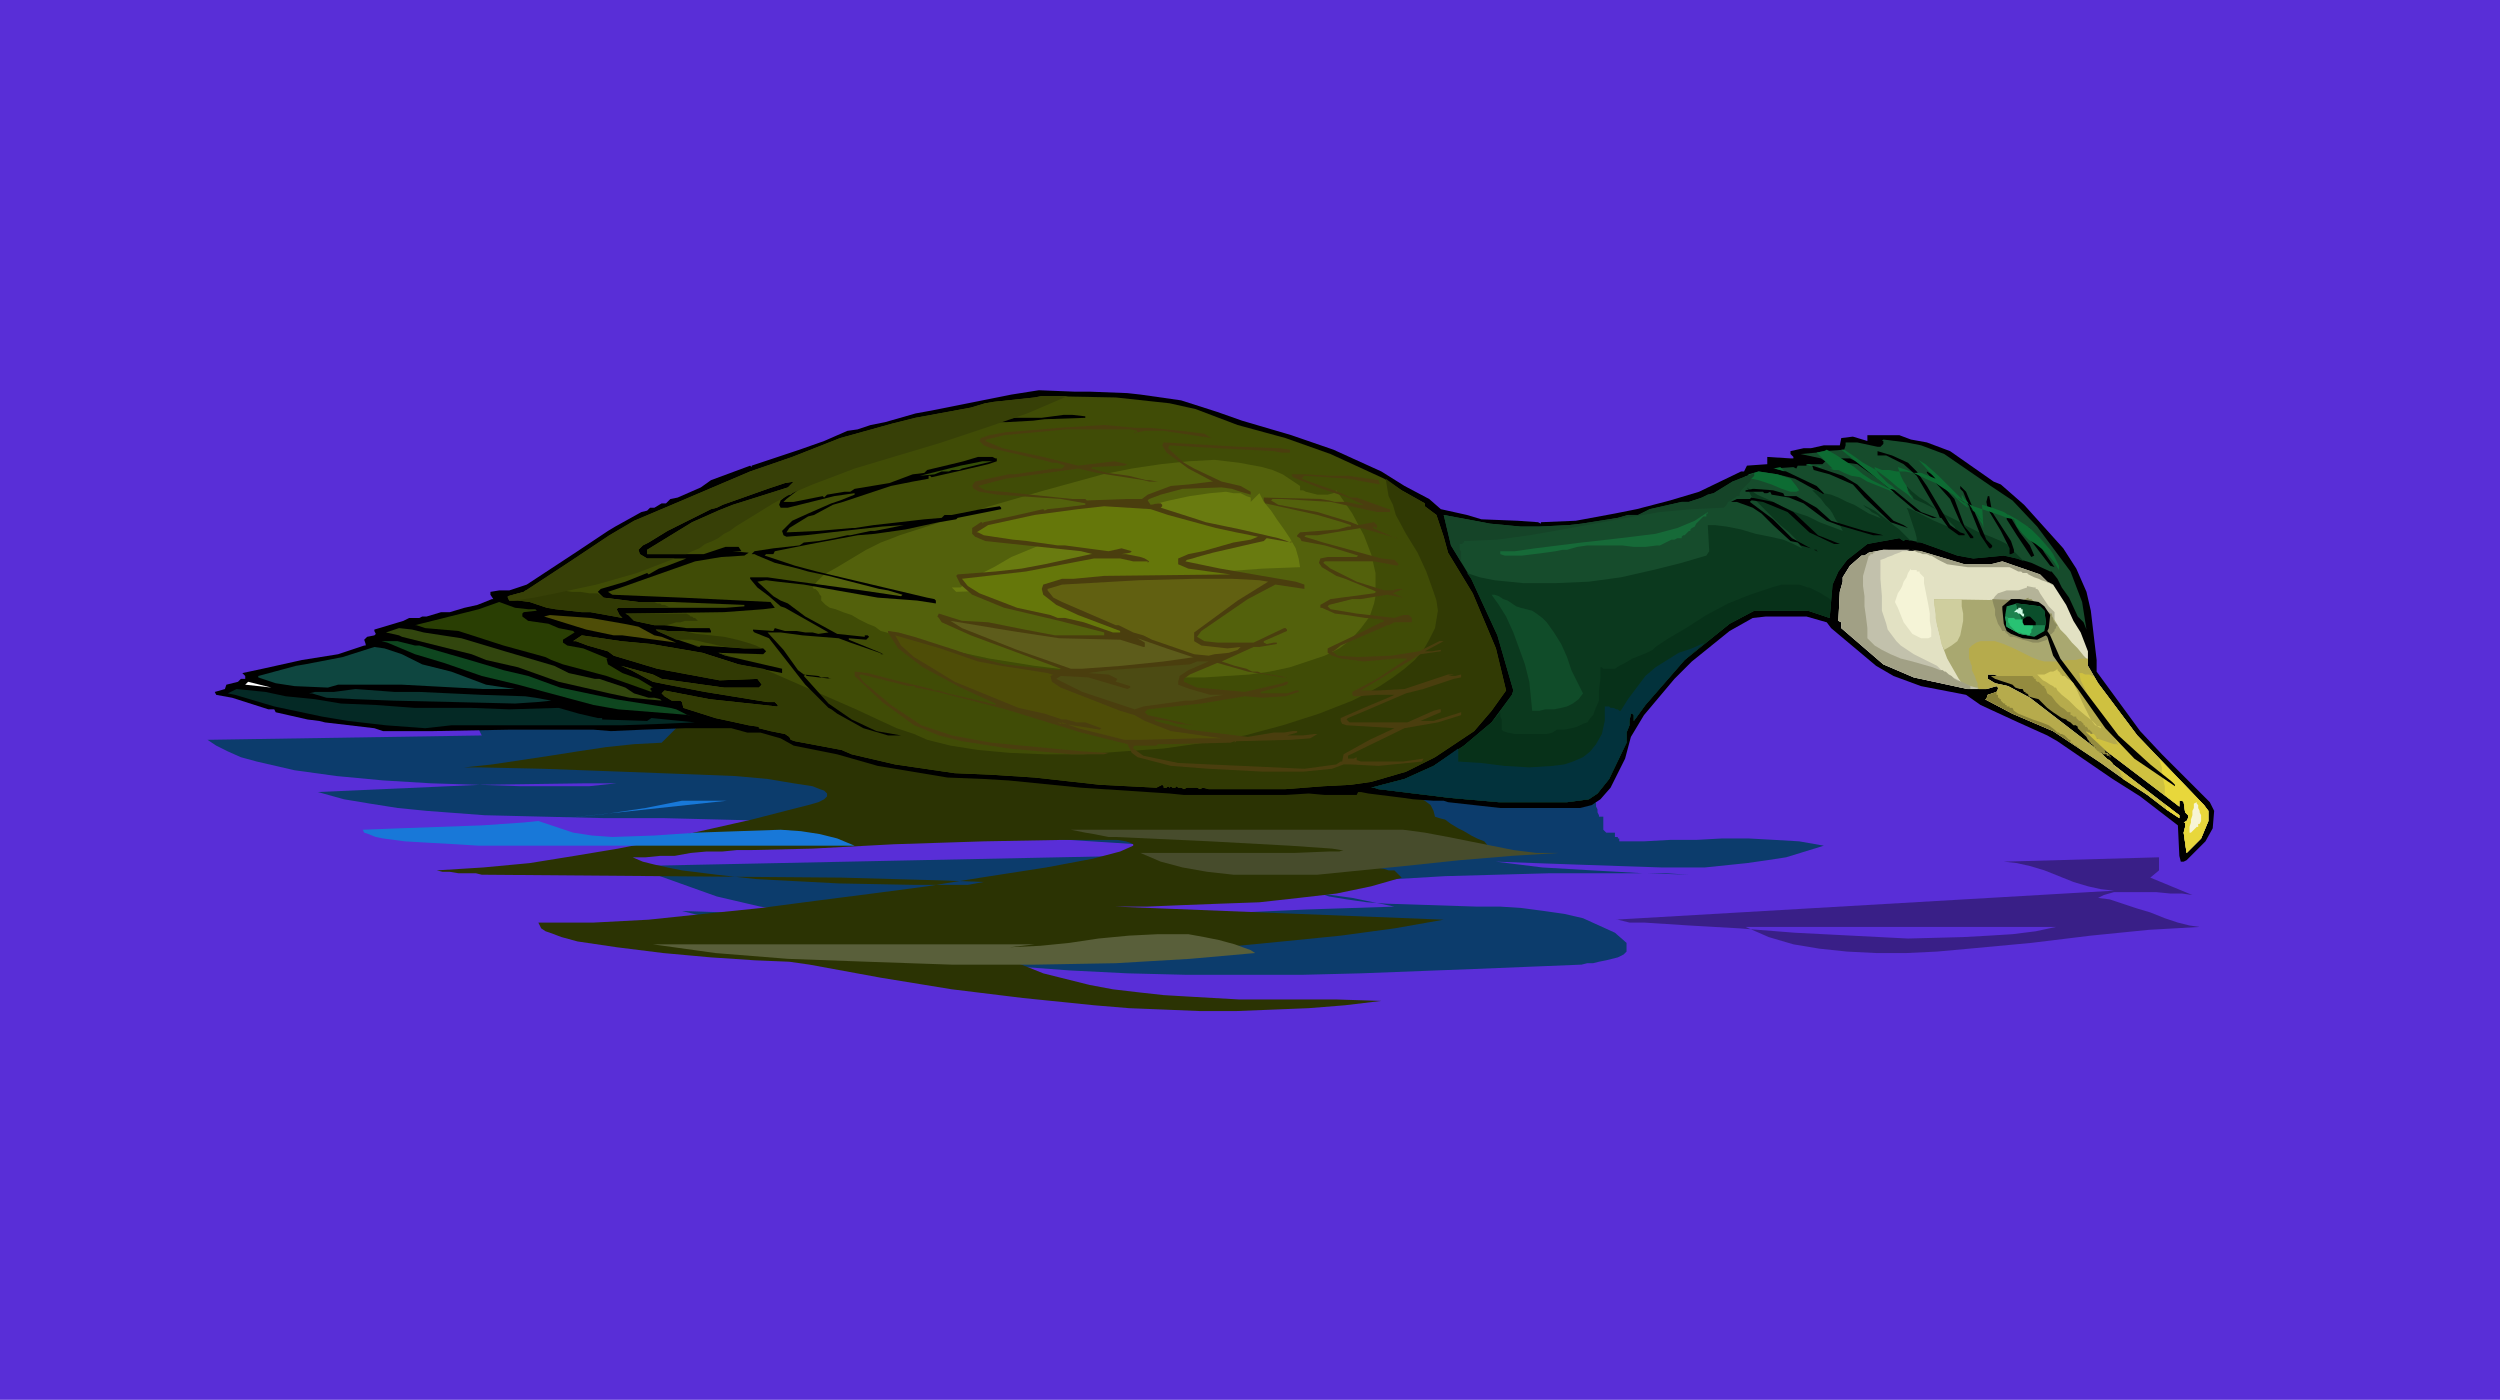 <svg xmlns="http://www.w3.org/2000/svg" fill-rule="evenodd" height="3.214in" preserveAspectRatio="none" stroke-linecap="round" viewBox="0 0 1723 965" width="5.74in"><style>.brush0{fill:#fff}.pen1{stroke:none}.brush4{fill:#000}.brush27{fill:#4e4d07}</style><path class="pen1" style="fill:#592ed7" d="M0 0h1723v965H0V0z"/><path class="pen1" style="fill:#0c3c6c" d="m332 507-189 3 6 4 8 4 9 4 11 3 26 6 29 4 32 3 33 2 32 1 30 1h47l19-2h-21l-72 1-113 5 18 5 18 3 19 3 20 2 40 3 41 1 41 1h41l40 1 38 1 341 22-437 9 13 6 14 5 14 5 14 5 30 7 32 5 33 3 34 3 35 1 36-1 70-2 70-4 66-3 61-2-29-6-29-4-30-2-30-2h-31l-31 1-32 2-31 2-64 5-63 5-31 2-30 1h-30l-30-1 36 9 36 8 38 7 38 6 39 4 40 4 40 3 40 2 40 1h81l40-1 78-3 74-3 4-1h4l4-1 5-1 4-1 4-1 4-2 2-2v-6l-8-7-11-5-11-5-13-3-14-2-15-2-15-1h-16l-31-1-31-1-14-1-14-2-12-2-12-4 27-5 31-3 34-2 36-1 36-1h67l29 1-16-1h-16l-17-1-18-1-17-1-17-1-16-2-16-2 27 1 28 1 29 1 30 1h30l29-3 14-2 13-2 13-4 13-4-17-3-17-1-18-1h-18l-18 1h-18l-18 1h-17v-2h-1v-1h-2v-3h-6l-2-2v-9h-3v-1l-1-2v-2l-1-2v-2l-1-2v-3h-3v-2l-1-1h-2v-5l-1-6-2-6-2-6-6-11-7-12-10-12-11-12-11-11-13-11-26-21-26-18-24-14-19-10-17-7-18-7-18-6-19-5-19-4-19-3-20-3-20-2-20-1-20-1h-21l-20 1-21 1-20 2-21 2-21 3-41 7-40 9-39 10-39 11-37 13-35 13-33 15-31 14v2l-1 1v1l-1 1-1 2-1 1-1 1v2l-1 2v2l-1 2v2l-1 1v5l1 3 2 4 2 4 2 5 2 5 3 4 2 4z"/><path class="pen1" style="fill:#2b3303" d="m470 498-14 14-19 1-19 2-20 3-19 3-20 3-20 3-19 2h-19 29l45 1 54 2 53 2 25 1 22 2 18 3 13 2 5 2 3 1 2 2v2l-2 2-4 2-7 2-8 2-31 8-31 7-31 7-30 6-30 5-31 5-32 3-32 2h-1 1l4 1h5l6 1h12l4 1 248 2 72 2 26 1-11 2h-37l-52-1-57-3-27-3-24-3-10-2-9-2-8-2-7-3h9l10-1h10l11-2 11-1h11l10-1h10l42-1 56-3 62-2 54-1h38l6 1 3 1 2 1v1l-9 4-19 5-32 6-45 7-37 6-38 5-39 5-38 5-39 4-38 4-38 2h-38l1 2 1 2 3 2 3 1 8 3 11 3 27 4 32 4 33 3 30 2 24 1 14 2 49 9 49 8 49 6 49 5 24 2 25 1 24 1h25l25-1 25-1 25-2 25-3-31-1h-67l-35-2-17-1-18-2-17-2-16-3-16-4-16-4-15-6-14-6h35l38-2 40-2 40-2 41-4 40-4 37-5 34-6-226-9h21l24-1 26-1 28-1 27-3 26-3 24-5 21-6-5-5h-4l-3-1-5-1-4-1-4-1-4-1-4-1h-3 11l12-1 12-2 13-1 13-2 13-1 12-1h12l-5-6-5-2-4-2-5-3-4-2-5-3-4-3-4-1-3-1-1-4-2-4-4-3-6-3-13-6-15-4-16-4-14-2-12-2-7-2-26-9-26-9-26-8-27-8-26-6-28-6-27-4-27-4-28-3-27-1-28-1-28 1-28 1-27 3-28 4-28 5-2 3v3h2l1 1 1 1 1 1 1 1v2l1 1 1 1z"/><path class="pen1 brush4" d="m751 270 26 1 9 1 28 4 25 8 17 6 34 10 29 10 33 15 16 10 17 9 8 7 18 4 10 3 25 1 14 1 2 1v-1l24-1 27-5 15-3 23-6 20-6 29-14h2l2-4 14-1v-5l16 1h2v-1l-2-2v-2l9-2h5l9-2h11l1-5 8-1 10 3v-4h22l8 3 11 2 16 6 30 21 5 2 16 14 27 30 9 14 7 16 3 13 4 34v8l30 41 15 16 33 33 3 6-1 12-5 9-13 13-2 1h-2l-1-4-1-21-26-20-19-12-38-26-7-4-20-9-26-12-10-7-31-6-19-7-12-7-31-26-3-4-14-4h-28l-9 1-16 9-26 21-12 12-21 25-9 15-4 15-10 20-7 8-6 4-8 2h-55l-36-4-3-1h-7l-14-1-7-1-24-3-5-1h-2l-1 2h-22l-11-1-16 1h-70l-10-1-61-4-50-5-17-1-25-1-48-8-28-8-30-6-9-5-14-4h-9l-11-3h-32l-29 1-22 1-12-1h-58l-53 1h-34l-6-2-34-4-4-1-8-1-22-5-1-2h-4l-25-8-11-2-1-2 7-2 1-3 8-2 2-2h3v-2l-2-2 14-3 27-6 25-4 18-6h1v-1l-1-3 2-2 5-1 1-1-1-2v-1l20-6 4-2h7l2-1h3l10-3h6l10-3 9-2 10-4h1l-2-3v-2l6-1h7l12-4 35-23 21-14 5-3 18-10 4-1 2-2h3l5-3h3l3-3 5-1 16-7 7-5 27-10 1 1v-1l30-10 3-1 17-6 16-7 7-1 9-3 10-2 21-6 11-2 55-11 19-3 25 1h10z"/><path class="pen1" style="fill:#404c06" d="m806 278 18 4 29 11 33 9 31 11 37 17 12 8 16 9v2l8 6 5 15 3 11 17 28 16 38 7 29-10 14-12 14-27 18-20 10-24 7-14 2-19 1-26 2h-53l-4-1-2 1-2-1h-7l-2 1-2-1h-2l-1-1-1 1h-2l-1-1-1 1-1-1-1 1h-2v-1l-1-1-4 2-39-2-45-5-31-2-24-1-41-6-30-7-7-3-32-6-3-1-1-2-3-2-10-2-8-2v-1l-7-1-23-5-22-7-1-4-1-1h-6l-5-3-2-2 2-2 31 6 37 4 9 1h1v-1l-2-2h-5l-43-7-26-5-10-2-15-8-7-3 22 6 6 3 43 6h24l2-2-3-4-26 1-43-8-30-9-4-3-14-4-8-3h-2l6-4 27 4 21 2 35 6 25 8 30 6v-3l-39-9-5-2h-2l33 1 2-2-2-2h-13l-30-2-1 1-15-5-14-6-1-1 8 1 26 1h4v-1l-1-2h-16l-15-2h-7l-14-3-4-4-2-1 68-1 27-2 8-1-3-4-20-1-41-2-48-2-3-2 9-3 51-18 18-3 16-1 3-2-11-1h6l-2-3h-9l-15 5h-39v-3l31-19 18-8 10-4 38-12 4-4-6 1-12 4-31 11-4 2-4 1-30 15-13 8-4 2-3 3 1 3 5 3h27l-13 5-6 2-7 4-1-1-15 6-17 5-2 2 4 4 24 3h23l50 2v1l-13 1h-74l-1 1 2 4 2 2-22-4h-6l-18-2-6-1-12-4-8-1h-6l-1-2v-1l11-3 32-21 27-18 17-10 26-11 54-23 29-10 33-13 36-10 16-4 38-7 10-3 6-1 28-3 5-1 51 1 37 4z"/><path class="pen1" style="fill:#53610c" d="m921 338 11 16 8 15 5 13 3 13v16l-1 5-3 9-6 8-7 8-8 6-10 5-12 4-12 4-14 3-14 2-16 1-15 1h-33l-17-1-34-3-33-4-31-5-28-6-24-6-19-6-4-1-4-3-5-2-6-3-5-3-6-2-5-2-4-1-3-2-3-3v-3l-1-1-1-2-1-1-1-1h-1l-1-1 3-4 5-5 9-5 10-6 10-6 10-5 8-3 5-2 28-9 34-11 38-11 40-11 20-4 20-3 19-2 18-1 17 2 16 3 7 2 7 3 6 4 6 4v3h2l2 1 4 1 4 1h7l4-1 2-2z"/><path class="pen1" style="fill:#697b10" d="m868 340 3 6 5 6 4 6 5 7 4 6 4 7 2 7 1 6-26 1-28 2-29 3-31 3-32 3-31 2-31 2-29 1-3-3h6l5-4 8-5 10-5 12-7 29-12 32-13 16-5 16-5 16-4 14-3 14-2 11-1 5 1h5l4 2 3 1v3l6-6z"/><path class="pen1" d="m955 330 1 6 1 6 3 6 2 7 7 13 8 13 6 13 5 14 2 6 1 7-1 6-1 6-4 8-4 7-6 7-7 6-8 6-9 6-9 5-10 5-23 9-25 8-26 7-28 5-28 4-28 2-27 2h-27l-24-1-22-2-19-3-16-4-9-4-12-4-13-6-15-7-16-7-16-7-16-7-16-7-17-3-25-8-35-6-21-2-27-4-6 4h2l8 3 14 4 4 3 30 9 43 8 26-1 3 4-2 2h-24l-43-6-6-3-22-6 7 3 15 8 10 2 26 5 43 7h5l2 2v1h-1l-9-1-37-4-31-6-2 2 2 2 5 3h6l1 1 1 4 22 7 23 5 7 1v1l8 2 10 2 3 2 1 2 3 1 32 6 7 3 30 7 41 6 24 1 31 2 45 5 39 2 4-2 1 1v1h2l1-1 1 1 1-1 1 1h2l1-1 1 1h2l2 1 2-1h7l2 1 2-1 4 1h53l26-2 19-1 14-2 24-7 20-10 27-18 12-14 10-14-7-29-16-38-17-28-3-11-5-15-8-6v-2l-16-9-11-8zM505 453h-2l-1-1h-1l-1-1h-2l-1-1h-4 2l5 2 5 1zm-23-7h-1v-1h-3l4 1zm-16-5h11l5 1 4 1 5 1 4 1 5 1 13 1h12l-4-2-6-2-7-2-9-2-9-1-10-1-9-2h-11l-5-1h-3l1 1 13 6zm60 9h1-1zm-70-19h3l4-1 3-1h3l3-1h9l-1-1-1-1h-1l-1-1h-1l-1-1-2-1h-42l2 1 4 4 14 3h5zm8-12h-2l-2-1-2-1h-2l-1-1h-2l-2-1h-11l-24-3-4-3h-6l-6-1h-6l-6-1h-26l-1 1-11 3v1l1 2h6l8 1 12 4 6 1 18 2h6l22 4-2-2-2-4 1-1h38z" style="fill:#313a04"/><path class="pen1 brush4" d="M748 288h1l-29 1-8 1-18 1h-9l-19 2-38 8-27 10-28 12-10 6v1h1l-5 2-4 2-13 10-2 2h7l20-4 1 1 2-2 12-2h4l3-2 24-4 16-6 8-1 2-2 21-5 4-1 10-3h10l2 1h1v2l-6 2-17 4-22 5-1-1h-1v2l-11 2-10 2-5 1-33 11-7 2-13 7-4 1-13 8-2 3 22-1 23-2h2l13-2 9-1 26-3 12-1 2-2h5l20-4 13-2 1 1v1l-30 6-1 1-12 2-23 5-21 3-12 1-32 6-25 5-1 2h-5l-1 1 21 7 15 4 76 18 5 1 1 1v2l-13-2-27-2-51-9-18-2-8-1-6 1 11 10 5 3 5 2 12 9 22 12 19 2v-1h2l1 1-2 2-12-1v1l22 9v1h2l-23-8-8-3-25-2-15-2h-9l11 12 10 14 4 3 10 1 2 1h5v1h2l-17-2-1-1-1 1 17 19 16 11 17 8 17 3h-9l-17-5-18-10-4-3-2-1-16-16-25-32-10-4-1-1v-1l14 1 1-2 7 2h8l6 1h5l4 1 7-1-30-17-3-1-8-7-8-6-5-6v-1h12l14 2 51 7 27 4 1-1-10-3-6-1-35-9-14-3-7-2-16-4-12-5-2-1h-2l2-2 13-2 18-2 3-2 10-1 11-2 9-2h2l14-3h3l20-4-15 1-53 6-13 1-2-1-1-3 7-7 11-5 16-7 6-2 10-4v-1l-14 2-32 8h-5l-1-2 1-3 5-4h2l10-9v-2h3l3-2 35-17 23-9 5-1 9-3 31-6 8-1 11-2h8l9-1h18l15-2h6l9 1v1z"/><path class="pen1" style="fill:#4a3e0e" d="m793 295 21 2 16 2 5 3-33-5h-13l-5 1h-1l-1 1v-1h1l1-1-5-1h-44l-43 4-12 3-1 1 12 5 28 6 24 6 25-3 9 2-2 1-22 1-1 1 11 3 8 1 7 1 8 2 4 1h2l6 1h-6l-4-1-32-5-13-3-50 7-19 5 5 3 12 1 48 5h9l1 1 27-1h11l4-3 16-6 12-1 16-2h1l-17-9-15-11-3-5 1-2 52 3 28 1 7 1v2h-6l-5-1-39-2-33-2-1 2 11 10 7 4 19 9 13 3 7 4v2l-7-2-6-2-7-1-27 1-15 4-8 3-1 1 2 3 5-1h2l1 1v1l-1 1 25 8 6 2 24 5 26 6 6 2 2 1 1-1v1l-17-3-2 2-9 2-26 6-11 3-3 1-4 1-1 1 24 5 52 9 6 2v3l-20-3-19 10-32 22-3 4 5 3 9 1h25l21-10h1l1 1v1l-16 7v1l2 1 5-1h2v1l-12 2h-4l-22 10 9 3 8 2 4 2h4l2 1 7 1 11 2h-3l-24-4-21-6-19 8-4 3v2l9 4 33 3 26-6 2-1h2l-1 2-18 5v1h18l6-2h2v1l-9 3-16 1-12-1-30 5-37 4-2 2 2 2 23 5 3 1 6 1-12-1-6-2-9-1v1l23 6 41 5 18-3h7l6-1h3v1l-7 2h-1 12l8-1h2l-5 3-13 1-38 1-1 1v-1l-3 1-43 1h-7l-1 1h-15l-1 1v1l7 5 24 5 87 4 22-3 3-2h1l1-5 18-10 15-7 2-1-33-2-3-1-1-2v-2l16-7 19-8 2-1h-12l-14 1h-2l-1-1v-2l17-9 18-12 3-2h-8l-22 2-16-2-6-2-3-2v-3l23-11 14-7h1l1-1-2-1-11-1-13-2-8-1-9-4h-1v-2l7-4 30-4 2-1-22-9-6-2-10-6-2-3 1-3 5-1h20l1-1-13-4-10-3-16-3-1-2-2-1v-1l2-2 26-2 7-2h2v-1l-6-2-17-5-36-8-1-2v-2l39 1 6 1 4 1h8l9 2h3l-11-5-18-6-20-8-1-2h10l17 1h12l21 3 1 3-22-4-30-2-2 2 25 9 9 4h4l22 8h1v2h-9l-32-7-34-2h-6l-1 1 5 3 27 5 23 7 5 2 11-2 2 2v2h-1l-1-1-1 1 16 7h1l-25-7-30 5h-8l-1 1 13 4 40 11 9 1 3 3-1 1-16-3h-34l-1 1 5 4 10 5 8 4 19 6h6l3-1h4l-7 3 7 3-11-2-18 3h-6l-16 4-1 1 2 2 18 3 26 3 6-2h4l2 2v3h-12l-4 2h-1l-2 1-30 13-5 4h-1l4 3 13 1 24-1 19-3 14-7h3l-13 7h5l6-1v1l-14 2-41 25h12l18-1 30-10h4l-4 1h5l4-1v2l-5 1-21 7-12 3-28 12-12 5-1 1 2 2h40l18-8 4-1h1v2l-14 6h9l19-6v2l-16 5-23 4-39 19v2h4l2-1v2l3 1h29l14-2-1 2-30 3-19-1h-5l-8 3-20 2h-27l-38-2-26-2-23-6-4-3-3-6-32-8-52-16-47-12-15-3-1-1h-4l-32-8h-1l-1 1 3 4 19 16 21 14 21 7 27 5 63 6 16 1h2l-3 1h-23l-43-4-32-5-16-4-17-7-22-16-19-18v-3l9 1 19 5 25 6 2 1h3l6 2 26 6 7 2v-1l-24-11-26-14-17-13-7-11v-1l7 1 11 3 28 9 17 6h2l15 4 38 4 1-1-62-23-20-9-2-3-1-1 1-2 16 5 18 1 25 5 21 4h34v-2l-31-8-38-9-22-9-8-7-3-6 1-1 26-2 18-2 16-3 32-7h1l-8-2-66-7-7-3-2-2v-4l6-4h1v1l1-1 19-4 22-5 1 1 2-1 10-1 16-2v-1l-17-3-44-3-12-2-4-2-1-2 2-3 23-5h4l28-4h5l2-2-6-2h-3l-3-1-39-9-5-2-3-3 1-2 6-2 11-2 25-2 11-1 32-2 22 2h10z"/><path class="pen1" style="fill:#164c2c" d="m1324 307 16 6 32 22 15 10 17 18 23 31 8 21 3 19-2-5-4-4-6-13-5-7-3-6-4-5h-1l-13-6-10-3-9-2-21 2-11-2-25-9-10-2h-1l-1 1-3-2-22 4-14 11-6 8-4 9-2 23-15-5h-37l-17 9-31 25-27 31-8 11v-4l-1-1h-1l-1 5v3l-2 5v7l-12 25-8 10-6 4-15 2h-47l-34-3-49-6-3-1h-2l23-6 20-9 21-14 19-16 14-19 1-3-11-38-18-39-14-23-5-21 32 6 21 2h13l20-1 9-1 25-4 7-2h7l8-4 22-5h5l9-3 4-2 4-1 13-8 18-7 13 2 12 3 20 11v-1l-5-5-21-10-8-2h-1l14-1 2 1 1-2h6v-1h11l2-2-3-2-14-3 11-1 5-1 14-1 1-3v-2h8l14 3h2l2-2v-2h-1l1-1 16 2 10 2z"/><path class="pen1" d="m1011 395 9 3 10 2 10 1 10 1h22l23-1 22-3 22-5 20-5 17-5 2-3-1-18h5l8 1 10 2 10 3 10 2 9 2 7 3 4 2 2 1-4-6-5-5-6-5-5-5-5-5-5-5-5-5-3-6 7 5 9 4 8 4 9 4 9 3 8 4 8 3 8 3-2-4-3-4-2-4-2-3-3-3-3-4-3-3-4-4 1 1h3l5 3v-1l5 1 5 2 6 3 5 2 5 3 5 3 5 2 5 2-2-1-2-2-2-1-2-1-2-2-2-1-1-1-1-1 4 2 4 2 4 3 4 3 5 4 4 3 4 4 4 4-3-1h-1l-1 1-3-2-22 4-14 11-6 8-4 9-2 23-15-5h-37l-17 9-31 25-27 31-8 11v-4l-1-1h-1l-1 5v3l-2 5v7l-12 25-8 10-6 4-15 2h-47l-34-3-49-6-3-1h-2l23-6 20-9 21-14 19-16 14-19 1-3-11-38-18-39-3-4zm310-21v-3l-1-4-1-3-1-3-1-3-1-3-1-3-1-2 3 1 4 2 6 3 6 3 7 3 5 2 4 3 1 2-3-6-4-4-5-5-5-4-5-4-5-3-5-4-4-4v1l1 1v1l1 1v1l1 1 1 1 1 2 7 3 8 4 7 4 8 4 7 4 8 4 8 3 7 3 2 1 2 1 2 2 2 2 2 2 2 2 2 2 2 2-5-2-9-2-21 2-11-2-25-9h-3z" style="fill:#0b391e"/><path class="pen1 brush4" d="m1315 319 6 6 7 10 16 27 7 5 3 1v1h-4l-7-5-5-7h-6l-12-5-26-22-14-10-14-2h-4l2-2h11l10 5 39 32 11 4h2l-2-5-14-24-9-8-12-6h-6v-3l10 3 11 5z"/><path class="pen1" style="fill:#354e07" d="m663 323-2 1h-5l-2 1h-5l-5 2-10 1 28-7 15-3h7l-21 5z"/><path class="pen1 brush4" d="m1280 334 25 25 7 3 3 2h5-5l-12-4-18-17-8-9-16-7-11-3-1-3 21 7 10 6zm67 10 7 19 6 7v1h-2l-7-11-7-16-16-18v-1l5 3 14 16zm22 28 4 4v1l-1 1h-1l-6-9-12-30-2-2v-2l4 4 14 33zm-140-32 1 2h8l14 8 10 9 23 7 9 2 4 1h-7l-24-7-8-3-16-12-10-4-12-2-1-2-2 1h-2l-1-1h-12v-1l5-1h1l13 1 7 2zm144 13 13 20 2 6v2l-2 1h-1v-4l-6-12-9-15-1-5 1-4h1l2 11zm-137 0 17 16 15 6h-4l-17-8-15-14-17-7-7-1h-1l-1 1 16 12 13 13 13 7-7-2-2-2-5-1-12-11-8-8-6-4-11-4h-4l4-2h9l1-1 15 3 14 7z"/><path class="pen1" style="fill:#65770a" d="m805 355 33 9 14 3 10 2 5 1-5 2-12 2-21 6-10 2-7 3v4l7 3 29 4-87 1-21 2h-8l-13 4-1 3 1 4 9 7 15 7 29 11v1h-5l-20-7-13-3h-5l-5-2-23-5-26-10-8-5-4-5 44-5 47-9h18l9 2h10v1l1-1-3-2-3-1-10-2h-3l6-1 1-1-7-2-9 2-15-2-15-2h-5l-21-3-10-1-20-3-4-2h-1l8-5 32-7 30-4 18-2 32 2 12 4z"/><path class="pen1 brush4" d="m1392 367 7 9 3 7-2 1-10-15-7-11v-4l3 3 6 10zm17 14 7 10-3-1-13-17-4-10 3 1 10 17zm-157-1h2-1l-3-1h2v1z"/><path class="pen1" style="fill:#e2e1c3" d="M1354 389h18l8-2 26 9 5 5 4 2 9 14 5 11 5 8 5 13v10l7 12 27 36 46 48 3 4v7l-5 12-10 10-2-14 1-4v-3h-1l2-1 1-2v-2l-2-2-1-7-1-1h-2v4l-50-38-18-16-35-26-10-6-15-5h-4v3l5 3 9 2 15 8 48 37 8 8 43 33 4 3v2l-9-6-13-10-18-12-14-10-33-22-28-12-19-10h-1 2l1-3 6-2 1-2v-1l-1-1-7 2h-13l-23-5-14-3-21-9-29-25v-4l-2-1 1-20 2-7v-3l5-8 8-7h2l3-2 10-2 26 1 30 9z"/><path class="pen1" style="fill:#b4b398" d="m1373 414 2-3 2-2 3-1 3-1h8l3-1 3-1v-1l5 1h1v1h1l1 1 1 2 2 3 2 3 2 3 2 2 2 2v10l-1 2-1 2-1 2-2 3-2 3-10 1h-9l-9-1-7-2-3-2-2-2-2-2-1-3v-4l1-3 1-5 3-5h1v-3l1 1z"/><path class="pen1" style="fill:#a9a870" d="m1394 414-61-1 1 8 1 9 2 8 2 8 3 8 4 7 4 7 5 7h14l7-2 1 1v1l-1 2-6 2-1 3h-2 1l19 10 28 12 33 22 14 10 18 12 13 10 9 6v-2l-4-3-43-33-8-8-48-37-15-8-9-2-5-3v-3h4l15 5 10 6 35 26 18 16 50 38v-4h2l1 1 1 7 2 2v2l-1 2-2 1h1v3l-1 4 2 14 10-10 5-12v-7l-3-4-46-48-27-36-7-12v-4l-3-3-4-5-4-4-4-5-4-4-3-5-2-3-1-3h-1l-1-1-2-1-2-1-1-2-2-1-1-1h-1v-1h-1l-1-1-1-1h-2v-1l-4 2z"/><path class="pen1" style="fill:#8c8b5e" d="m1373 413 1 4 1 3v4l1 3 1 3 2 3 1 2h2v1h1v1h1v1h1v1h3l3 1 3 1 4 1 3 1h4l3-1 3-1v-1l1-2 2-1 1-1 1-1v-1l1-1v-1l1-1-1-1-1-1-1-2v-1l-1-1v-2h-1l-1-1-2-1-2-1-1-2-2-1-1-1h-1v-1h-1l-1-1-1-1h-2v-1l-4 2-21-1z"/><path class="pen1" style="fill:#b6ab4c" d="M1438 454h-4l-4 1h-5l-4 1h-12l-4-1-5-2-6-3-6-3-7-3-6-2h-10l-3 1-3 2-2 2v7l1 2v1l1 2v3l1 2 1 2 1 3 1 2v2l1 2h5l7-2 1 1v1l-1 2-6 2-1 3h-2 1l19 10 28 12 33 22 14 10 18 12 13 10 9 6v-2l-4-3-43-33-8-8-48-37-15-8-9-2-5-3v-3h4l15 5 10 6 35 26 18 16 50 38v-4h2l1 1 1 7 2 2v2l-1 2-2 1h1v3l-1 4 2 14 10-10 5-12v-7l-3-4-46-48-27-36-7-12v-5h-1z"/><path class="pen1" style="fill:#948b3f" d="M1372 466h29v1h1v1h1v1l1 1h1l1 1 1 1 1 1h1v1l1 1 1 3 3 2 3 4 3 3 3 2 2 2h2v2h1l1 1h2v1l1 1 1 1h1l1 1 1 1v1h1v1h1l1 1v1h1l1 1 1 1v2l1 1 1 1h2v1l1 2v1l2 2 1 1 1 2v1h2v1h1v1l1 1h1-2v-1h-2v-1h-3v-1h-2v-1h-1l-1-1-1-1v-1h-1v-1h-1v-1h-1v-1h-1v-1l-1-1-1-2-1-1-2-2-1-1-1-1-1-1v-1l-1-1h-2l-1-1-1-1-2-1-1-1-3-1-3-2-3-2-4-3-3-3-3-3-4-1-3-1v-1l-1-1h-1v-1h-1l-1-2h-2l-3-1-2-2-3-1-3-1-3-1-3-1-3-2z"/><path class="pen1" d="M1443 466h-1l-2-1h-3l-2-1h-2l1 5 3 6 3 7 5 8 5 7 4 7 4 6 2 4-1-1h-2l-3-1-3-1-3-1-3-1-1-2-1-1h-2l-1-1h-1l-1-1v1l14 13 50 38v-4h2l1 1 1 7 2 2v2l-1 2-2 1h1v3l-1 4 2 14 10-10 5-12v-7l-3-4-46-48-27-36-3-5zm8 56v1h1l2 1 2 2 1 2 2 2 2 2 1 2v1h1v2l17 11 13 10 9 6v-2l-4-3-43-33-4-4z" style="fill:#cfc140"/><path class="pen1" d="m1488 523 1 3 1 3v3l1 3v3l1 4v6l10 8v-4h2l1 1 1 7 2 2v2l-1 2-2 1h1v3l-1 4 2 14 10-10 5-12v-7l-3-4-31-32zm5 32v3l9 6v-2l-4-3-5-4z" style="fill:#e8d73b"/><path class="pen1" style="fill:#616011" d="m868 400 6 1-21 13-30 22v6l5 3 18 2 9-1-2 2-6 2-10 1-4 1-10-1-29-10-6-3-7-2-6-3-4-2h-2l-37-16-6-3-4-5v-1l10-3 53-3 39-1h25l19 1z"/><path class="pen1 brush4" d="m1409 418 4 6-1 9-1 2 2 3 7 16 40 53 22 20 15 12 2 2v1l-28-19-20-21-19-27-10-13-7-10-4-13-1-1-6 3-10-1-8-3-3-2-2-5-1-10v-2l6-5h6l13 2 4 3z"/><path class="pen1" style="fill:#293e03" d="M364 420h5l1 1-9 1-1 1v2l4 3 14 2 7 3 10 2 1 1-8 5v2l3 2 11 2 17 7h-1l1 4 10 6 11 4 10 6h-1l-1 1 1 1v1l-31-11-30-8-8-3-4-2-29-8-31-10-23-2-6-2h-1l44-11 14-5 11 4 9 1z"/><path class="pen1" style="fill:#1c834e" d="m1409 421 1 8-1 6-7 4-10-2-9-5-1-8 1-6 7-2 16 2 3 3z"/><path class="pen1" style="fill:#0a4e2b" d="m1389 416 1 2v1l1 2 1 2v1l1 2v2h2l1 1 1 1 2 1h11v-2l-1-8-3-3-16-2h-1z"/><path class="pen1" style="fill:#28c273" d="m1382 425 2 1h4l1 1h7l1 1v1h1v1h1v1h2v2l-1 1v2l-1 1v1h-1l-6-1-9-5-1-7z"/><path class="pen1 brush27" d="m430 430 10 2 11 6 5 1 10 4-37-5h-6l-19-4-29-9 4-1 28 2 23 4z"/><path class="pen1 brush4" d="M1403 429v2h-8l-1-2v-2l3-2h2l4 4z"/><path class="pen1" style="fill:#5d5c1b" d="m730 440 42 1 16 5h1v-3l-5-3 20 7 18 6h1l-21 3-29 3-27 2h-8l-17-6-20-7-38-15-8-5 42 7 33 5z"/><path class="pen1" style="fill:#32460e" d="m292 436 26 4 30 9 17 5 17 5 10 5 18 4h3l18 6 6 4 10 3h4l4 1 1 1-22-2-14-3-35-8-28-10-22-5-10-4-48-12-2-1-9-2 9-3 9 1 8 2z"/><path class="pen1 brush0" d="m773 436 2 1-2-1z"/><path class="pen1 brush27" d="m674 456 16 3 32 5 3 1h1l-2 1 1 4 6 4 41 16 10 3 7 4 18 7 35 5h-16l-40 1h-11l-32-8-11-4-1 1-2-1 10 2 19 3 1-1-11-4h-6l-7-2h-3l-12-4-18-4-44-18-18-11-10-6-9-8-4-7 31 9 26 9z"/><path class="pen1" style="fill:#0e461f" d="M286 445h3l38 11 20 6 17 4 22 8 38 8 38 6 4 1 8 4h2l-50-4-17-3-52-14-25-6-26-9-20-6-19-8-4-1h11l12 3z"/><path class="pen1" style="fill:#0e4640" d="m277 451 14 7 20 5 24 9 20 3h-22l-56-3h-44l-7 2-23-1-13-2-12-4v-1l26-7 6-1 26-5 22-7 7 1 12 4z"/><path class="pen1 brush4" d="M995 448h2-2z"/><path class="pen1" style="fill:#4c4b13" d="m819 462-6 4-1 4v2l8 3 14 4h9l-6 1-15 3h-5l-29 4-6 2-36-12-18-9 3-2 19 1 27 8 2-1v-1l-13-4 3 1 1-2-6-3-14-1 14-2 56-4 5-2h8l-14 6z"/><path class="pen1 brush0" d="m187 474-18-2 2-2 16 4z"/><path class="pen1" style="fill:#042925" d="m197 480 20 2 18 3 24 1 27 2h39l26 1 34-1 14 4 13 3h3v1l31 1 3-2 30 3-23 1-28 1H311l-18 2-27-2-26-3-18-3-33-7-27-8-5-1 6-3 20 2 14 3z"/><path class="pen1" style="fill:#093531" d="m289 477 43 2 30 1 7 1 11 2-10 1-15 1-41-1-43-1-26-1-20-1-10-3h-2l4-1h13l15-2 27 2h17z"/><path class="pen1" style="fill:#f7f4d5" d="M1512 554v3l-1 2v3l-1 3v2l-1 3v5-1h1l1-1 1-1 1-1 1-1h1v-2h1l1-2v-4l-1-2v-1l-1-2v-2l-1-1v-1l-2 1z"/><path class="pen1" style="fill:#cbf7e0" d="M1391 419v1h-1l-1 1-1 1h2l1 1h1l1 1 1 1h1v-2h-1v-3h-1v-1h-2z"/><path class="pen1" style="fill:#22985b" d="m1383 425 1 1v3l1 1v1l1 1 1 1 1 1 1 1 1 1h2l2 1h2l2 1h1-1l-6-1-9-5-1-7h1z"/><path class="pen1" style="fill:#1878d8" d="M501 552h-31l-25 5-27 4-28 3-29 3-29 2-28 1-28 1-26 1 1 2 3 1 5 2 5 1 15 2 17 1 18 1 16 1h259l-12-5-12-3-13-2-14-1-29 1-29 1-29 2-29 1-14-1-13-2-12-4-12-4 130-14z"/><path class="pen1" style="fill:#474c2c" d="M952 572H730h8l5 1 5 1 6 1 5 1 5 1h5l65 3 55 3 29 2 6 1h2l-3 1h-7l-24 1H786l14 6 15 4 17 3 18 2h58l20-2 40-4 38-4 36-3 32-2h-15l-16-2-15-3-15-3-15-3-16-3-15-2h-15z"/><path class="pen1" style="fill:#595f3a" d="m696 653 17-2H450l43 6 50 4 55 2 58 2h57l56-1 51-3 45-4-3-2-11-4-11-3-10-2-11-2h-21l-20 1-21 2-20 3-20 2-21 1z"/><path class="pen1" style="fill:#073119" d="M1034 491v3l1 2v7l1 1 3 1 5 1h22l4-1 3-2h5l5-1 4-1 4-2 3-1 2-3 2-2 1-3 3-7v-7l1-8v-8h1l1 1h8l3-2 4-2 5-3 5-2 5-2 4-2 2-2 9-6 12-7 14-9 15-8 15-6 15-5 7-2h12l6 2h1l2 1 2 1 2 1 2 1 3 2 2 1 2 2-1 12-15-5h-37l-17 9-31 25-27 31-8 11v-4l-1-1h-1l-1 5v3l-2 5v7l-12 25-8 10-6 4-15 2h-47l-34-3-49-6-3-1h-2l23-6 20-9 21-14 19-16 6-7z"/><path class="pen1" style="fill:#02323c" d="M1005 516v9l16 1 16 2 17 1 16-1 8-1 6-2 7-3 5-4 4-5 4-7 2-9v-10h3l1 1h2l2 1h1l1 1h1l5-8 6-8 6-8 7-6 8-5 8-5 9-3 9-4-14 12-27 31-8 11v-4l-1-1h-1l-1 5v3l-2 5v7l-12 25-8 10-6 4-15 2h-47l-34-3-49-6-3-1h-2l23-6 20-9 17-12z"/><path class="pen1" d="m1316 379-2 1h-3l-2 1-3 1-2 1-3 1-2 1-3 1v13l1 12v10l3 9 1 4 3 4 3 4 3 3 9 6 12 6 4 2 3 3 4 2 4 3 4 2 4 3 4 1 4 1h1v1h-7l-23-5-14-3-21-9-29-25v-4l-2-1 1-20 2-7v-3l5-8 8-7h2l3-2 10-2h18zm8 1z" style="fill:#c2c1ac"/><path class="pen1" style="fill:#f5f4d7" d="m1317 392-2 3-1 3-2 3-1 3-1 2-2 3-1 3-1 3 2 4 2 5 2 5 3 4 3 4 4 2 2 1h5l2-1v-5l-1-6v-5l-1-6-1-5-1-5-1-5v-4l-1-1-1-1-1-1v-1h-2v-1h-4v-1z"/><path class="pen1" style="fill:#cfce9e" d="M1352 413v5l1 5v5l-1 5-1 5-2 4-4 3-5 3-2-4-1-5-1-4-1-4-1-5v-4l-1-5v-4h19z"/><path class="pen1" style="fill:#898138" d="M1376 477v2h1v2h1v1h1v1l1 1 1 1h1v1h1v1h2v1h2l1 2 3 2 5 2 5 2 6 2 5 2 4 3 2 2h1l1 1h1l2 1 1 1 1 1 1 1h1v2h1l1 1 1 1h1l1 1 1 1-18-12-28-12-19-10h-1 2l1-3 6-2z"/><path class="pen1" d="M1206 328h-2l-2 1 10 2 9 3 7 3 6 2h4l2-1-2-3-4-5-9-3-13-2-7 2v1h1zm24-3-1-1-1-1-1-1-5 1h1l7 2zm15-5h2l3 1h3l3 1h3l2 1 3 1h3l4 2 5 2 6 1 5 3 5 2 5 2 5 2 4 2-37-30h2l6 4 7 5 9 5 8 6 7 6 7 5 4 4 2 2-2-2-2-3-2-3-1-4-2-3-2-4-1-3-1-3 6 2 7 3 6 3 7 3 6 4 6 4 5 5 5 4v-1l-1-1-1-1v-1l-1-1-1-2v-2l2 3 2 2 2 3 2 3 2 3 2 3 2 3 1 3-1-16 7 2 8 3 9 5 9 6 7 7 7 8 2 3 2 4 2 4v3l-3-5-4-5-4-4-5-4-5-3-4-4-4-5-2-5-5-1-5-2-6-2-6-2-6-2-6-3-5-3-3-3 1 1 3 3 4 3 5 4 4 4 4 5 3 3 2 2-6-6-9-10-11-11-10-10-9-8-5-3 2 2 10 11-5-2-5-2h-6l-5-1h-6l-5-1h-5l-5-2v1l1 1 2 3 3 3 3 3 3 2 2 2 2 1-6-1-6-3-6-3-6-4-6-5-6-4-6-4-7-4-2 1-5 1 11 11h-2l-2-1h-5l-2-1h-5l-2-1z" style="fill:#0d6c33"/><path class="pen1" style="fill:#154428" d="m1209 328-2 2-1 2-2 2-2 2-2 2-1 2v2h-2l-1 1-2 1-1 1-2 1-1 2-1 1-1 1-22 1-22 2-23 4-22 4-22 4-23 4-22 3-22 1h-1v1h-1v1h-2v4l1 1v7l1 2-8-13-5-21 32 6 21 2h13l20-1 9-1 25-4 7-2h7l8-4 22-5h5l9-3 4-2 4-1 13-8 15-6v2z"/><path class="pen1" style="fill:#166a38" d="m1168 359-12 5-15 4-16 2-17 2-18 2-16 2-16 2-14 2h-10v2l3 1h12l8-1 8-1 7-1 5-1h3l7-2 7-1h24l8 1h8l8-1h2l2-1 2-1 2-1 2-1h2l2-1h3v-1l1-1h1l1-1 1-1 1-1h1v-1l1-1 2-1 1-2 2-2 2-2 1-1h2v-2h1v-1l-9 6z"/><path class="pen1" style="fill:#104c29" d="m1052 420 4 1 3 2 4 3 3 3 5 7 5 8 4 9 3 9 4 8 4 8-3 4-4 3-4 2-4 1-5 1h-6l-4 1h-5l-1-10-1-10-3-12-4-11-4-11-5-11-5-8-5-7h2l3 1 3 2 3 1 3 2 3 2 3 1 4 1z"/><path class="pen1" style="fill:#374007" d="m736 273-28 12-29 10-30 10-30 9-30 9-29 11-14 6-13 7-13 8-13 8-4 3-4 2-4 3-4 2-5 2-4 3-5 2-4 2h-27v-3l31-19 18-8 10-4 38-12 4-4-6 1-12 4-31 11-4 2-4 1-30 15-13 8-4 2-3 3 1 3 5 3h19l-13 5-13 5-14 4-14 4-14 3-14 3-15 3-14 2h-3l-1-2v-1l11-3 32-21 27-18 17-10 26-11 54-23 29-10 33-13 36-10 16-4 38-7 10-3 6-1 28-3 5-1h18z"/><path class="pen1" d="m1318 379 2 1 2 1h1l2 1h3l2 1h1l5 3 6 3 7 1 7 1h29l2 1 2 1 2 1h2l1 1h3l1 1 2 1 2 1 3 1 2 1 3 1 2 1h1l1 1h1v1-1l-4-2-5-5-26-9-8 2h-18l-30-9-6-1zm-25 1h-1v1h-1v1h-2v1h-1l-2 7-2 7v7l1 7v7l1 7 1 8v7l1 1 4 4 5 3 6 3 7 3 8 2 7 2 7 2 5 2h2l1 1h1l2 2 2 1 2 2 2 1 3 1 2 1 2 1 2 1v2h-2l-23-5-14-3-21-9-29-25v-4l-2-1 1-20 2-7v-3l5-8 8-7h2l3-2 5-1z" style="fill:#a1a085"/><path class="pen1" style="fill:#d7cb5e" d="m1418 461-1 1-2 1h-2l-2 1-2 1h-5l1 1 1 1 2 2 2 1 3 2 2 1 1 1h1l1 2 3 3 5 4 5 5 6 5 5 4 4 4 2 1v-1l-4-1-3-4-3-6-3-6-3-7-3-6-2-2-2-1-2-2h-2v-1h-1v-1l-1-1-1-1v-1z"/><path class="pen1" style="fill:#391f87" d="m1488 591-107 3 9 1 9 2 10 3 10 4 10 4 10 3 9 2 9 1-344 20h-1 3l4 1 4 1h10l31 2 35 2 38 3 39 2 39 2 38-1 18-1 16-1 16-2 14-3h-214l16 7 17 5 18 3 19 2 20 1h21l21-1 22-2 43-4 41-5 40-4 35-2-7-1-8-2-9-3-10-4-10-3-9-3-9-3-8-1 4-2 7-2h29l10 1h8l7 1-29-12 6-5v-9z"/></svg>
